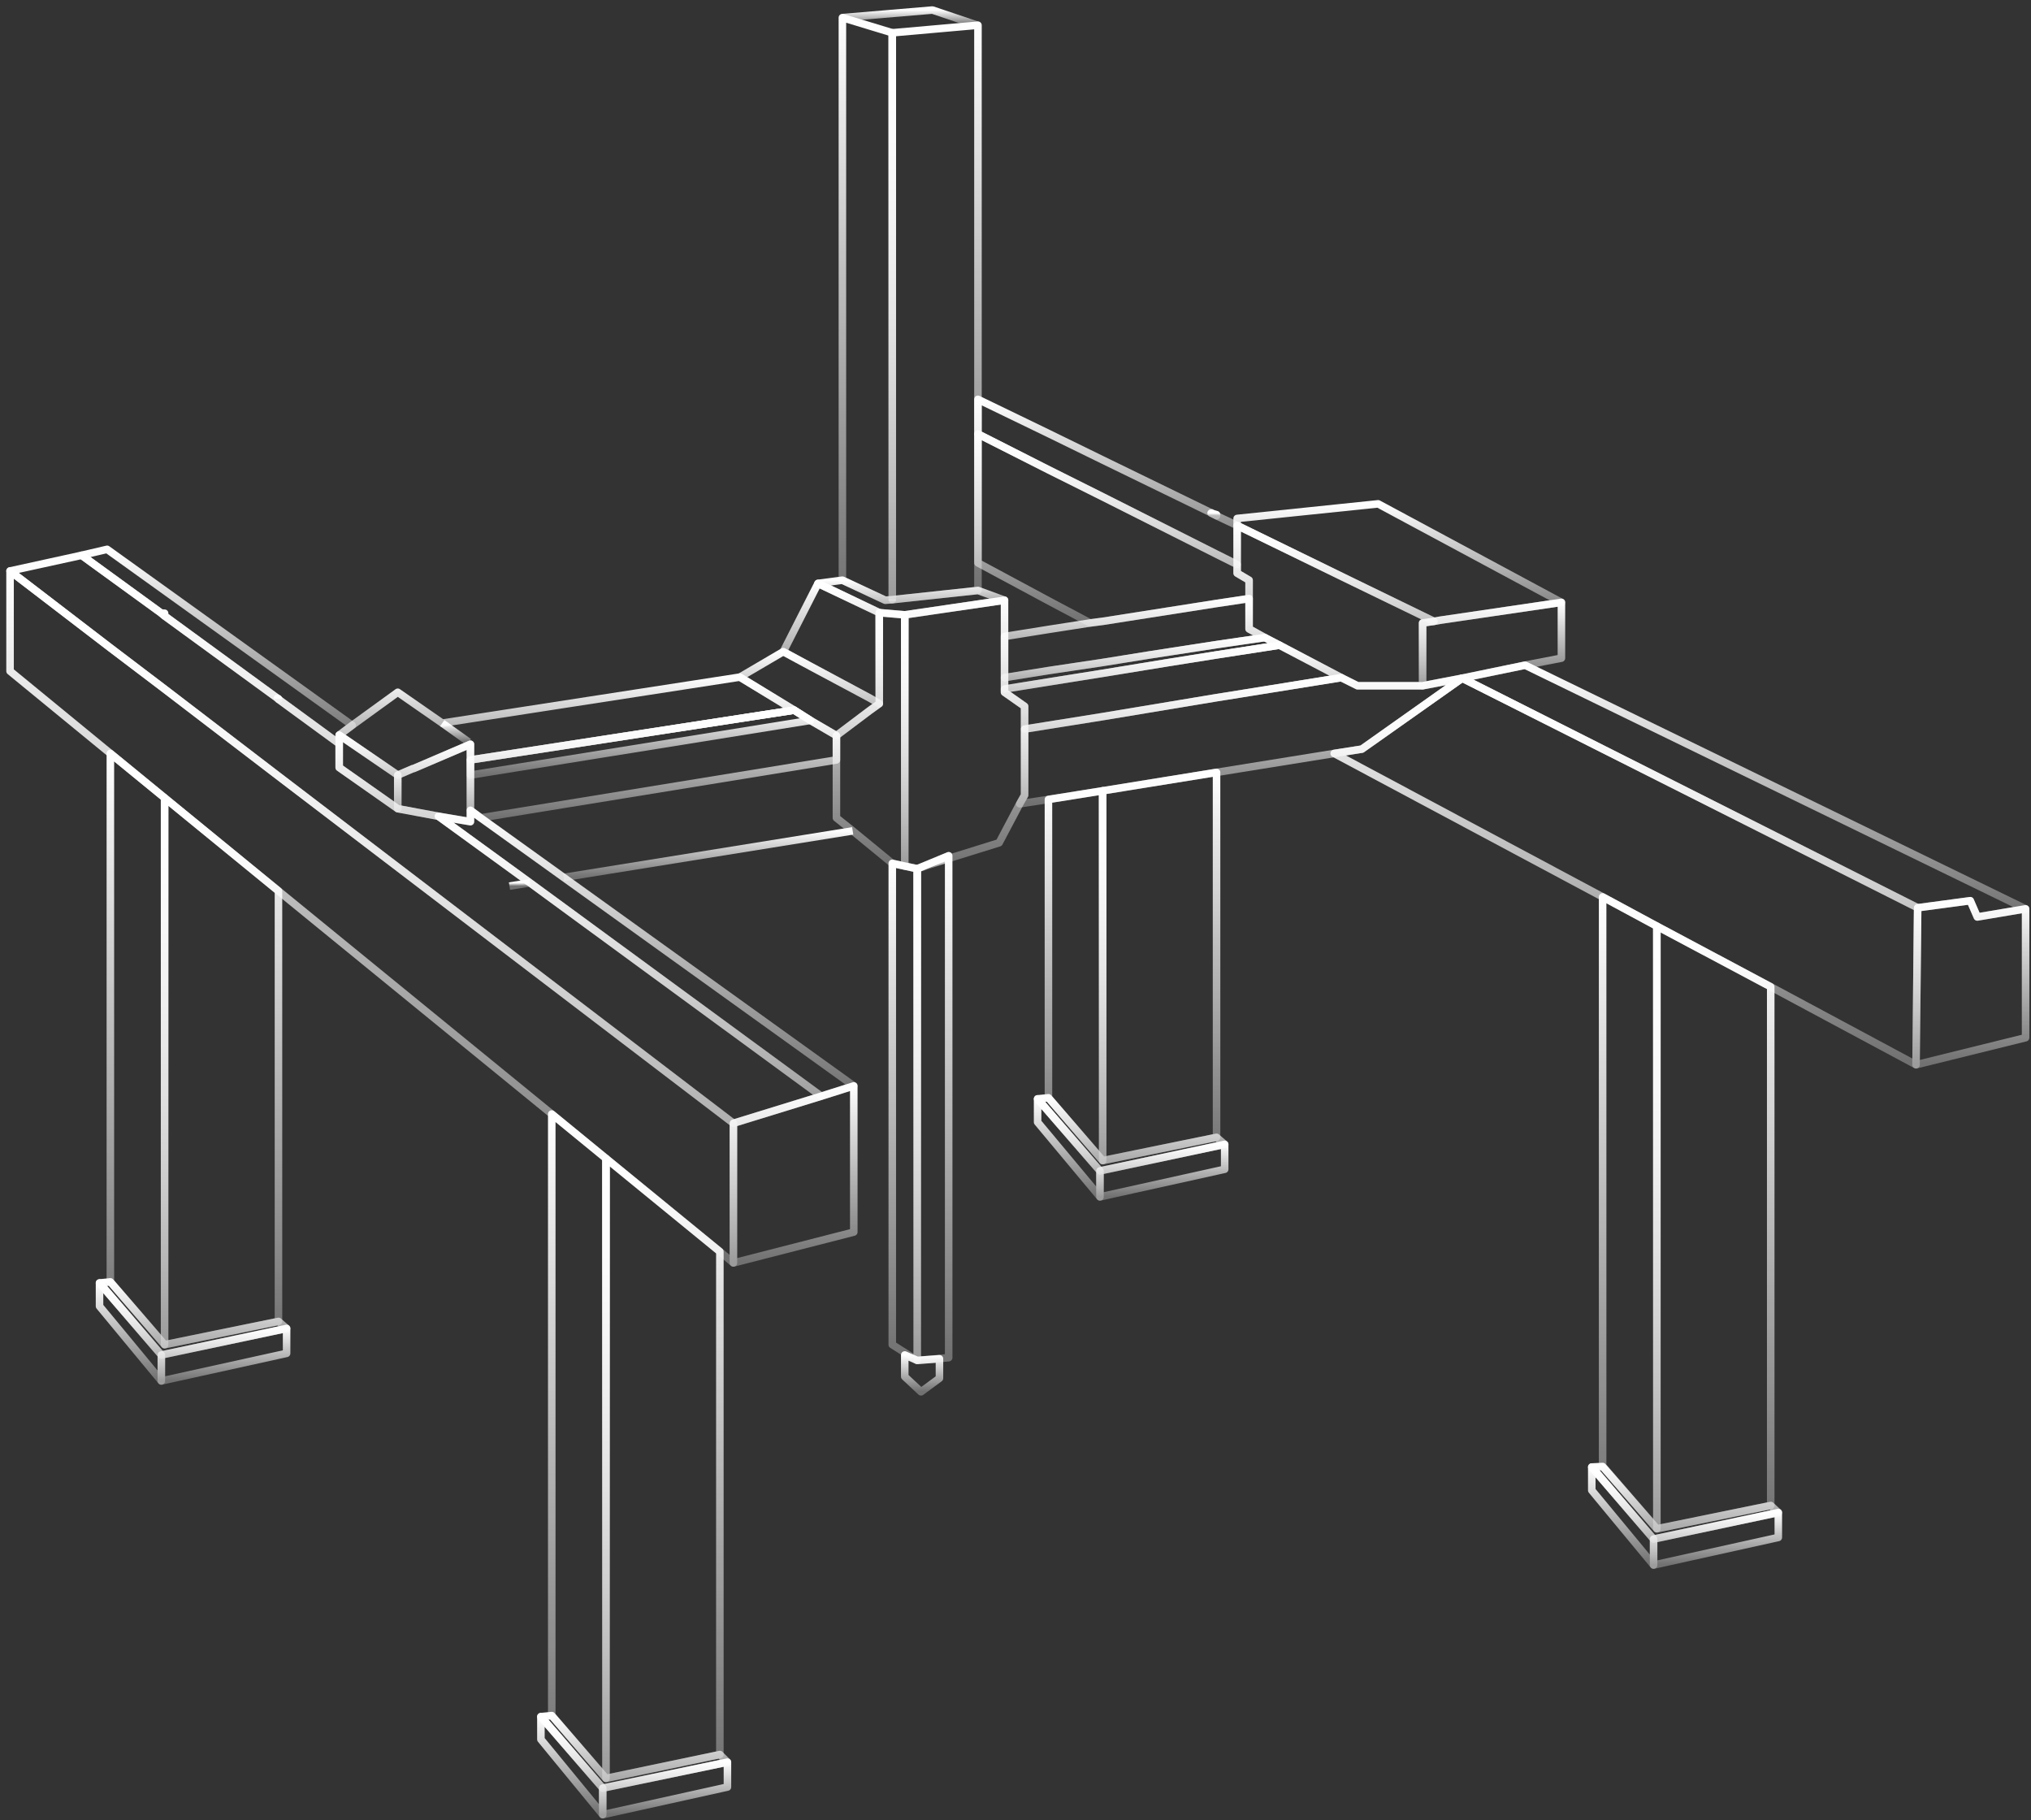 <svg width="202" height="181" viewBox="0 0 202 181" fill="none" xmlns="http://www.w3.org/2000/svg">
<rect x="0" y="0" width="202" height="181" fill="#333333" stroke="none"/>
<path d="M72.944 111.703V125.595L71.595 124.464L60.27 115.203L54.877 110.788L27.696 88.604L16.37 79.343L10.977 74.928L1 66.743V56.782L10.977 64.428L16.37 68.52L27.696 77.189L72.944 111.703Z" stroke="url(#paint0_linear_504_1031)" stroke-width="0.75" stroke-miterlimit="10" stroke-linejoin="round"/>
<path d="M60.27 115.203V176.854L54.877 170.608V110.788L60.27 115.203Z" stroke="url(#paint1_linear_504_1031)" stroke-width="0.75" stroke-miterlimit="10" stroke-linejoin="round"/>
<path d="M71.596 124.464V174.485L60.27 176.854V115.203L71.596 124.464Z" stroke="url(#paint2_linear_504_1031)" stroke-width="0.75" stroke-miterlimit="10" stroke-linejoin="round"/>
<path d="M53.798 170.716V172.977L59.946 180.462V177.823L53.798 170.716Z" stroke="url(#paint3_linear_504_1031)" stroke-width="0.75" stroke-miterlimit="10" stroke-linejoin="round"/>
<path d="M72.35 175.239V177.716L59.946 180.462V177.823L72.35 175.239Z" stroke="url(#paint4_linear_504_1031)" stroke-width="0.75" stroke-miterlimit="10" stroke-linejoin="round"/>
<path d="M53.798 170.716L54.877 170.608L60.27 176.854L71.596 174.485L72.35 175.239L59.946 177.823L53.798 170.716Z" stroke="url(#paint5_linear_504_1031)" stroke-width="0.75" stroke-miterlimit="10" stroke-linejoin="round"/>
<path d="M16.37 60.982V61.251L16.047 60.982H16.37Z" stroke="url(#paint6_linear_504_1031)" stroke-width="0.75" stroke-miterlimit="10" stroke-linejoin="round"/>
<path d="M16.37 79.343V133.725L10.977 127.479V74.928L16.37 79.343Z" stroke="url(#paint7_linear_504_1031)" stroke-width="0.75" stroke-miterlimit="10" stroke-linejoin="round"/>
<path d="M27.695 69.489V69.543L27.588 69.436L27.695 69.489Z" stroke="url(#paint8_linear_504_1031)" stroke-width="0.75" stroke-miterlimit="10" stroke-linejoin="round"/>
<path d="M27.696 88.604V131.41L16.37 133.725V79.343L27.696 88.604Z" stroke="url(#paint9_linear_504_1031)" stroke-width="0.75" stroke-miterlimit="10" stroke-linejoin="round"/>
<path d="M9.899 127.587V129.902L16.047 137.333V134.748L9.899 127.587Z" stroke="url(#paint10_linear_504_1031)" stroke-width="0.75" stroke-miterlimit="10" stroke-linejoin="round"/>
<path d="M28.505 132.11V134.587L16.047 137.333V134.748L28.505 132.11Z" stroke="url(#paint11_linear_504_1031)" stroke-width="0.75" stroke-miterlimit="10" stroke-linejoin="round"/>
<path d="M9.899 127.587L10.977 127.479L16.37 133.725L27.696 131.41L28.505 132.11L16.047 134.748L9.899 127.587Z" stroke="url(#paint12_linear_504_1031)" stroke-width="0.75" stroke-miterlimit="10" stroke-linejoin="round"/>
<path d="M164.788 92.104V152.032L159.395 145.786V89.196L164.788 92.104Z" stroke="url(#paint13_linear_504_1031)" stroke-width="0.75" stroke-miterlimit="10" stroke-linejoin="round"/>
<path d="M176.113 98.134V149.717L164.788 152.032V92.104L176.113 98.134Z" stroke="url(#paint14_linear_504_1031)" stroke-width="0.75" stroke-miterlimit="10" stroke-linejoin="round"/>
<path d="M158.316 145.894V148.209L164.464 155.64V153.055L158.316 145.894Z" stroke="url(#paint15_linear_504_1031)" stroke-width="0.75" stroke-miterlimit="10" stroke-linejoin="round"/>
<path d="M176.868 150.417V152.894L164.464 155.64V153.055L176.868 150.417Z" stroke="url(#paint16_linear_504_1031)" stroke-width="0.75" stroke-miterlimit="10" stroke-linejoin="round"/>
<path d="M158.316 145.894L159.395 145.84L164.788 152.032L176.113 149.717L176.868 150.417L164.464 153.055L158.316 145.894Z" stroke="url(#paint17_linear_504_1031)" stroke-width="0.75" stroke-miterlimit="10" stroke-linejoin="round"/>
<path d="M109.67 78.643V115.418L104.277 109.172V79.504L109.67 78.643Z" stroke="url(#paint18_linear_504_1031)" stroke-width="0.75" stroke-miterlimit="10" stroke-linejoin="round"/>
<path d="M120.996 51.182V51.29L120.457 51.021L120.996 51.182Z" stroke="url(#paint19_linear_504_1031)" stroke-width="0.75" stroke-miterlimit="10" stroke-linejoin="round"/>
<path d="M120.996 76.812V113.103L109.67 115.418V78.643L120.996 76.812Z" stroke="url(#paint20_linear_504_1031)" stroke-width="0.75" stroke-miterlimit="10" stroke-linejoin="round"/>
<path d="M103.199 109.28V111.595L109.401 119.026V116.441L103.199 109.28Z" stroke="url(#paint21_linear_504_1031)" stroke-width="0.75" stroke-miterlimit="10" stroke-linejoin="round"/>
<path d="M121.805 113.803V116.28L109.401 119.026V116.441L121.805 113.803Z" stroke="url(#paint22_linear_504_1031)" stroke-width="0.75" stroke-miterlimit="10" stroke-linejoin="round"/>
<path d="M103.199 109.28L104.277 109.172L109.67 115.418L120.996 113.103L121.805 113.803L109.401 116.441L103.199 109.28Z" stroke="url(#paint23_linear_504_1031)" stroke-width="0.75" stroke-miterlimit="10" stroke-linejoin="round"/>
<path d="M81.68 109.011L72.944 111.703L27.696 77.189L16.37 68.52L10.977 64.428L1 56.782L8.119 55.221L16.047 60.982L16.37 61.251L27.588 69.436L27.696 69.543L33.736 73.958V76.328L39.56 80.42L43.605 81.174L52.72 87.796L81.68 109.011Z" stroke="url(#paint24_linear_504_1031)" stroke-width="0.75" stroke-miterlimit="10" stroke-linejoin="round"/>
<path d="M35.03 72.128L33.736 73.097V73.958L27.696 69.543L27.588 69.436L16.37 61.251L16.047 60.982L8.119 55.221L10.654 54.629L35.03 72.128Z" stroke="url(#paint25_linear_504_1031)" stroke-width="0.75" stroke-miterlimit="10" stroke-linejoin="round"/>
<path d="M84.916 107.988V122.526L72.944 125.595V111.703L81.68 109.011L84.916 107.988Z" stroke="url(#paint26_linear_504_1031)" stroke-width="0.75" stroke-miterlimit="10" stroke-linejoin="round"/>
<path d="M39.561 77.081V80.42L33.736 76.328V73.097L39.561 77.081Z" stroke="url(#paint27_linear_504_1031)" stroke-width="0.75" stroke-miterlimit="10" stroke-linejoin="round"/>
<path d="M46.787 75.574V74.012L41.125 76.435H41.071L39.561 77.081L33.736 73.097L35.03 72.128L39.561 68.843L43.983 71.912L73.591 67.336L78.984 70.62L46.787 75.574Z" stroke="url(#paint28_linear_504_1031)" stroke-width="0.75" stroke-miterlimit="10" stroke-linejoin="round"/>
<path d="M46.626 73.797L43.983 71.912" stroke="url(#paint29_linear_504_1031)" stroke-width="0.75" stroke-miterlimit="10" stroke-linejoin="round"/>
<path d="M46.787 74.012V81.712L43.605 81.174L39.56 80.42V77.081L41.071 76.435H41.124L46.787 74.012Z" stroke="url(#paint30_linear_504_1031)" stroke-width="0.75" stroke-miterlimit="10" stroke-linejoin="round"/>
<path d="M80.602 71.643L83.19 73.151V75.574L47.812 81.335L46.787 80.581V75.574L78.984 70.62L80.602 71.643Z" stroke="url(#paint31_linear_504_1031)" stroke-width="0.75" stroke-miterlimit="10" stroke-linejoin="round"/>
<path d="M133.4 67.389L122.021 69.22L120.996 69.382L109.67 71.266L104.277 72.128L101.904 72.505V70.243L99.909 68.843V68.52L104.277 67.82L109.67 66.959L115.926 65.936L120.996 65.128L127.252 64.159L133.4 67.389Z" stroke="url(#paint32_linear_504_1031)" stroke-width="0.75" stroke-miterlimit="10" stroke-linejoin="round"/>
<path d="M125.796 63.405L120.996 64.105L114.362 65.128L109.67 65.882L104.277 66.689L99.909 67.389V63.297L104.277 62.597L108.43 61.951L109.67 61.79L120.996 60.013L124.232 59.528V62.544L125.796 63.405Z" stroke="url(#paint33_linear_504_1031)" stroke-width="0.75" stroke-miterlimit="10" stroke-linejoin="round"/>
<path d="M84.916 107.988L81.68 109.011L52.719 87.796L43.605 81.174L46.787 81.712V80.581L47.812 81.335L56.063 87.258L84.916 107.988Z" stroke="url(#paint34_linear_504_1031)" stroke-width="0.75" stroke-miterlimit="10" stroke-linejoin="round"/>
<path d="M145.427 67.443L135.45 74.497L132.699 74.928L120.996 76.812L109.671 78.643L104.278 79.504L101.419 79.935L101.905 79.074V72.505L104.278 72.128L109.671 71.266L120.996 69.382L122.021 69.22L133.4 67.389L135.018 68.197H141.49L145.427 67.443Z" stroke="url(#paint35_linear_504_1031)" stroke-width="0.75" stroke-miterlimit="10" stroke-linejoin="round"/>
<path d="M84.808 82.627L56.063 87.258" stroke="url(#paint36_linear_504_1031)" stroke-width="0.75" stroke-miterlimit="10" stroke-linejoin="round"/>
<path d="M52.719 87.796L50.67 88.119" stroke="url(#paint37_linear_504_1031)" stroke-width="0.75" stroke-miterlimit="10" stroke-linejoin="round"/>
<path d="M78.984 70.62L80.602 71.643L46.787 77.081V75.574L78.984 70.62Z" stroke="url(#paint38_linear_504_1031)" stroke-width="0.75" stroke-miterlimit="10" stroke-linejoin="round"/>
<path d="M127.252 64.159L120.996 65.128L115.926 65.936L109.67 66.959L104.277 67.82L99.909 68.52V67.389L104.277 66.689L109.67 65.882L114.362 65.128L120.996 64.105L125.796 63.405L127.252 64.159Z" stroke="url(#paint39_linear_504_1031)" stroke-width="0.75" stroke-miterlimit="10" stroke-linejoin="round"/>
<path d="M97.266 2.508V58.721L88.745 59.636V3.261L97.266 2.508Z" stroke="url(#paint40_linear_504_1031)" stroke-width="0.75" stroke-miterlimit="10" stroke-linejoin="round"/>
<path d="M88.745 3.261V59.636L88.044 59.69L83.784 57.698V1.754L88.745 3.261Z" stroke="url(#paint41_linear_504_1031)" stroke-width="0.75" stroke-miterlimit="10" stroke-linejoin="round"/>
<path d="M83.784 1.754L92.736 1L97.212 2.508" stroke="url(#paint42_linear_504_1031)" stroke-width="0.75" stroke-miterlimit="10" stroke-linejoin="round"/>
<path d="M88.745 59.69V59.636" stroke="url(#paint43_linear_504_1031)" stroke-width="0.75" stroke-miterlimit="10" stroke-linejoin="round"/>
<path d="M91.226 86.396V135.287L88.745 133.725V85.858L89.986 86.127L91.226 86.396Z" stroke="url(#paint44_linear_504_1031)" stroke-width="0.75" stroke-miterlimit="10" stroke-linejoin="round"/>
<path d="M94.354 85.104V135.017L91.226 135.287V86.396L94.354 85.104Z" stroke="url(#paint45_linear_504_1031)" stroke-width="0.75" stroke-miterlimit="10" stroke-linejoin="round"/>
<path d="M89.986 134.748V136.902L91.604 138.41L93.437 137.063V135.125L91.226 135.287L89.986 134.748Z" stroke="url(#paint46_linear_504_1031)" stroke-width="0.75" stroke-miterlimit="10" stroke-linejoin="round"/>
<path d="M87.451 69.974L86.48 70.674L83.191 73.151L80.602 71.643L78.984 70.62L73.591 67.336L77.905 64.805L80.602 66.259L86.534 69.436L87.451 69.974Z" stroke="url(#paint47_linear_504_1031)" stroke-width="0.75" stroke-miterlimit="10" stroke-linejoin="round"/>
<path d="M87.451 60.928V69.974L86.534 69.436L80.602 66.259L77.905 64.805L81.357 58.021L87.451 60.928Z" stroke="url(#paint48_linear_504_1031)" stroke-width="0.75" stroke-miterlimit="10" stroke-linejoin="round"/>
<path d="M89.986 61.144V86.127L88.745 85.858L84.808 82.627L83.19 81.335V73.151L86.48 70.674L87.451 69.974V60.928L89.986 61.144Z" stroke="url(#paint49_linear_504_1031)" stroke-width="0.75" stroke-miterlimit="10" stroke-linejoin="round"/>
<path d="M101.905 70.243V79.074L101.419 79.935L99.37 83.812L94.354 85.373V85.104L91.226 86.396L89.986 86.127V61.144L99.909 59.69V68.843L101.905 70.243Z" stroke="url(#paint50_linear_504_1031)" stroke-width="0.75" stroke-miterlimit="10" stroke-linejoin="round"/>
<path d="M94.354 85.373L91.226 86.396" stroke="url(#paint51_linear_504_1031)" stroke-width="0.75" stroke-miterlimit="10" stroke-linejoin="round"/>
<path d="M99.909 59.69L89.986 61.144L87.451 60.928L81.357 58.021L83.784 57.698L88.044 59.69L88.745 59.636L97.266 58.721L99.909 59.69Z" stroke="url(#paint52_linear_504_1031)" stroke-width="0.75" stroke-miterlimit="10" stroke-linejoin="round"/>
<path d="M123.045 52.259V56.136L120.996 55.113L109.67 49.406L104.277 46.713L97.266 43.16V39.714L104.277 43.106L109.67 45.744L120.403 50.967H120.457V51.021L120.996 51.29L123.045 52.259Z" stroke="url(#paint53_linear_504_1031)" stroke-width="0.75" stroke-miterlimit="10" stroke-linejoin="round"/>
<path d="M201.461 90.381L196.661 91.189L195.96 89.573L190.728 90.273L145.427 67.443L151.682 66.151L201.461 90.381Z" stroke="url(#paint54_linear_504_1031)" stroke-width="0.75" stroke-miterlimit="10" stroke-linejoin="round"/>
<path d="M190.728 90.273L190.567 105.888L176.113 98.134L164.788 92.104L159.395 89.196L132.699 74.928L135.449 74.497L145.427 67.443L190.728 90.273Z" stroke="url(#paint55_linear_504_1031)" stroke-width="0.75" stroke-miterlimit="10" stroke-linejoin="round"/>
<path d="M124.232 57.698V59.528L120.996 60.013L109.67 61.79L108.43 61.951L104.277 59.744L97.266 55.975V43.16L104.277 46.713L109.67 49.406L120.996 55.113L123.045 56.136V56.998L124.232 57.698Z" stroke="url(#paint56_linear_504_1031)" stroke-width="0.75" stroke-miterlimit="10" stroke-linejoin="round"/>
<path d="M201.461 90.381V103.196L190.567 105.888L190.728 90.273L195.96 89.573L196.661 91.189L201.461 90.381Z" stroke="url(#paint57_linear_504_1031)" stroke-width="0.75" stroke-miterlimit="10" stroke-linejoin="round"/>
<path d="M142.622 61.79L141.49 61.951V68.197H135.018L133.4 67.389L127.252 64.159L125.796 63.405L124.232 62.544V57.698L123.045 56.998V52.259L134.641 57.913L142.622 61.79Z" stroke="url(#paint58_linear_504_1031)" stroke-width="0.75" stroke-miterlimit="10" stroke-linejoin="round"/>
<path d="M155.296 59.905L143.216 61.682L142.622 61.79L134.641 57.913L123.045 52.259V51.559L137.067 50.106L155.296 59.905Z" stroke="url(#paint59_linear_504_1031)" stroke-width="0.75" stroke-miterlimit="10" stroke-linejoin="round"/>
<path d="M155.296 59.905V65.451L151.683 66.151L145.427 67.443L141.49 68.197V61.951L142.622 61.79L143.216 61.682L155.296 59.905Z" stroke="url(#paint60_linear_504_1031)" stroke-width="0.75" stroke-miterlimit="10" stroke-linejoin="round"/>
<defs>
<linearGradient id="paint0_linear_504_1031" x1="36.972" y1="56.782" x2="36.972" y2="125.595" gradientUnits="userSpaceOnUse">
<stop stop-color="white"/>
<stop offset="1" stop-color="white" stop-opacity="0.3"/>
</linearGradient>
<linearGradient id="paint1_linear_504_1031" x1="57.574" y1="110.788" x2="57.574" y2="176.854" gradientUnits="userSpaceOnUse">
<stop stop-color="white"/>
<stop offset="1" stop-color="white" stop-opacity="0.3"/>
</linearGradient>
<linearGradient id="paint2_linear_504_1031" x1="65.933" y1="115.203" x2="65.933" y2="176.854" gradientUnits="userSpaceOnUse">
<stop stop-color="white"/>
<stop offset="1" stop-color="white" stop-opacity="0.3"/>
</linearGradient>
<linearGradient id="paint3_linear_504_1031" x1="56.872" y1="170.716" x2="56.872" y2="180.462" gradientUnits="userSpaceOnUse">
<stop stop-color="white"/>
<stop offset="1" stop-color="white" stop-opacity="0.3"/>
</linearGradient>
<linearGradient id="paint4_linear_504_1031" x1="66.148" y1="175.239" x2="66.148" y2="180.462" gradientUnits="userSpaceOnUse">
<stop stop-color="white"/>
<stop offset="1" stop-color="white" stop-opacity="0.3"/>
</linearGradient>
<linearGradient id="paint5_linear_504_1031" x1="63.074" y1="170.608" x2="63.074" y2="177.823" gradientUnits="userSpaceOnUse">
<stop stop-color="white"/>
<stop offset="1" stop-color="white" stop-opacity="0.3"/>
</linearGradient>
<linearGradient id="paint6_linear_504_1031" x1="16.208" y1="60.982" x2="16.208" y2="61.251" gradientUnits="userSpaceOnUse">
<stop stop-color="white"/>
<stop offset="1" stop-color="white" stop-opacity="0.3"/>
</linearGradient>
<linearGradient id="paint7_linear_504_1031" x1="13.674" y1="74.928" x2="13.674" y2="133.725" gradientUnits="userSpaceOnUse">
<stop stop-color="white"/>
<stop offset="1" stop-color="white" stop-opacity="0.3"/>
</linearGradient>
<linearGradient id="paint8_linear_504_1031" x1="27.642" y1="69.436" x2="27.642" y2="69.543" gradientUnits="userSpaceOnUse">
<stop stop-color="white"/>
<stop offset="1" stop-color="white" stop-opacity="0.3"/>
</linearGradient>
<linearGradient id="paint9_linear_504_1031" x1="22.033" y1="79.343" x2="22.033" y2="133.725" gradientUnits="userSpaceOnUse">
<stop stop-color="white"/>
<stop offset="1" stop-color="white" stop-opacity="0.3"/>
</linearGradient>
<linearGradient id="paint10_linear_504_1031" x1="12.973" y1="127.587" x2="12.973" y2="137.333" gradientUnits="userSpaceOnUse">
<stop stop-color="white"/>
<stop offset="1" stop-color="white" stop-opacity="0.3"/>
</linearGradient>
<linearGradient id="paint11_linear_504_1031" x1="22.276" y1="132.11" x2="22.276" y2="137.333" gradientUnits="userSpaceOnUse">
<stop stop-color="white"/>
<stop offset="1" stop-color="white" stop-opacity="0.3"/>
</linearGradient>
<linearGradient id="paint12_linear_504_1031" x1="19.202" y1="127.479" x2="19.202" y2="134.748" gradientUnits="userSpaceOnUse">
<stop stop-color="white"/>
<stop offset="1" stop-color="white" stop-opacity="0.3"/>
</linearGradient>
<linearGradient id="paint13_linear_504_1031" x1="162.091" y1="89.196" x2="162.091" y2="152.032" gradientUnits="userSpaceOnUse">
<stop stop-color="white"/>
<stop offset="1" stop-color="white" stop-opacity="0.3"/>
</linearGradient>
<linearGradient id="paint14_linear_504_1031" x1="170.451" y1="92.104" x2="170.451" y2="152.032" gradientUnits="userSpaceOnUse">
<stop stop-color="white"/>
<stop offset="1" stop-color="white" stop-opacity="0.3"/>
</linearGradient>
<linearGradient id="paint15_linear_504_1031" x1="161.39" y1="145.894" x2="161.39" y2="155.64" gradientUnits="userSpaceOnUse">
<stop stop-color="white"/>
<stop offset="1" stop-color="white" stop-opacity="0.3"/>
</linearGradient>
<linearGradient id="paint16_linear_504_1031" x1="170.666" y1="150.417" x2="170.666" y2="155.64" gradientUnits="userSpaceOnUse">
<stop stop-color="white"/>
<stop offset="1" stop-color="white" stop-opacity="0.3"/>
</linearGradient>
<linearGradient id="paint17_linear_504_1031" x1="167.592" y1="145.84" x2="167.592" y2="153.055" gradientUnits="userSpaceOnUse">
<stop stop-color="white"/>
<stop offset="1" stop-color="white" stop-opacity="0.3"/>
</linearGradient>
<linearGradient id="paint18_linear_504_1031" x1="106.974" y1="78.643" x2="106.974" y2="115.418" gradientUnits="userSpaceOnUse">
<stop stop-color="white"/>
<stop offset="1" stop-color="white" stop-opacity="0.3"/>
</linearGradient>
<linearGradient id="paint19_linear_504_1031" x1="120.726" y1="51.021" x2="120.726" y2="51.29" gradientUnits="userSpaceOnUse">
<stop stop-color="white"/>
<stop offset="1" stop-color="white" stop-opacity="0.3"/>
</linearGradient>
<linearGradient id="paint20_linear_504_1031" x1="115.333" y1="76.812" x2="115.333" y2="115.418" gradientUnits="userSpaceOnUse">
<stop stop-color="white"/>
<stop offset="1" stop-color="white" stop-opacity="0.3"/>
</linearGradient>
<linearGradient id="paint21_linear_504_1031" x1="106.3" y1="109.28" x2="106.3" y2="119.026" gradientUnits="userSpaceOnUse">
<stop stop-color="white"/>
<stop offset="1" stop-color="white" stop-opacity="0.3"/>
</linearGradient>
<linearGradient id="paint22_linear_504_1031" x1="115.603" y1="113.803" x2="115.603" y2="119.026" gradientUnits="userSpaceOnUse">
<stop stop-color="white"/>
<stop offset="1" stop-color="white" stop-opacity="0.3"/>
</linearGradient>
<linearGradient id="paint23_linear_504_1031" x1="112.502" y1="109.172" x2="112.502" y2="116.441" gradientUnits="userSpaceOnUse">
<stop stop-color="white"/>
<stop offset="1" stop-color="white" stop-opacity="0.3"/>
</linearGradient>
<linearGradient id="paint24_linear_504_1031" x1="41.34" y1="55.221" x2="41.34" y2="111.703" gradientUnits="userSpaceOnUse">
<stop stop-color="white"/>
<stop offset="1" stop-color="white" stop-opacity="0.3"/>
</linearGradient>
<linearGradient id="paint25_linear_504_1031" x1="21.575" y1="54.629" x2="21.575" y2="73.958" gradientUnits="userSpaceOnUse">
<stop stop-color="white"/>
<stop offset="1" stop-color="white" stop-opacity="0.3"/>
</linearGradient>
<linearGradient id="paint26_linear_504_1031" x1="78.93" y1="107.988" x2="78.93" y2="125.595" gradientUnits="userSpaceOnUse">
<stop stop-color="white"/>
<stop offset="1" stop-color="white" stop-opacity="0.3"/>
</linearGradient>
<linearGradient id="paint27_linear_504_1031" x1="36.648" y1="73.097" x2="36.648" y2="80.42" gradientUnits="userSpaceOnUse">
<stop stop-color="white"/>
<stop offset="1" stop-color="white" stop-opacity="0.3"/>
</linearGradient>
<linearGradient id="paint28_linear_504_1031" x1="56.36" y1="67.336" x2="56.36" y2="77.081" gradientUnits="userSpaceOnUse">
<stop stop-color="white"/>
<stop offset="1" stop-color="white" stop-opacity="0.3"/>
</linearGradient>
<linearGradient id="paint29_linear_504_1031" x1="45.304" y1="71.912" x2="45.304" y2="73.797" gradientUnits="userSpaceOnUse">
<stop stop-color="white"/>
<stop offset="1" stop-color="white" stop-opacity="0.3"/>
</linearGradient>
<linearGradient id="paint30_linear_504_1031" x1="43.174" y1="74.012" x2="43.174" y2="81.712" gradientUnits="userSpaceOnUse">
<stop stop-color="white"/>
<stop offset="1" stop-color="white" stop-opacity="0.3"/>
</linearGradient>
<linearGradient id="paint31_linear_504_1031" x1="64.989" y1="70.62" x2="64.989" y2="81.335" gradientUnits="userSpaceOnUse">
<stop stop-color="white"/>
<stop offset="1" stop-color="white" stop-opacity="0.3"/>
</linearGradient>
<linearGradient id="paint32_linear_504_1031" x1="116.654" y1="64.159" x2="116.654" y2="72.505" gradientUnits="userSpaceOnUse">
<stop stop-color="white"/>
<stop offset="1" stop-color="white" stop-opacity="0.3"/>
</linearGradient>
<linearGradient id="paint33_linear_504_1031" x1="112.852" y1="59.528" x2="112.852" y2="67.389" gradientUnits="userSpaceOnUse">
<stop stop-color="white"/>
<stop offset="1" stop-color="white" stop-opacity="0.3"/>
</linearGradient>
<linearGradient id="paint34_linear_504_1031" x1="64.261" y1="80.581" x2="64.261" y2="109.011" gradientUnits="userSpaceOnUse">
<stop stop-color="white"/>
<stop offset="1" stop-color="white" stop-opacity="0.3"/>
</linearGradient>
<linearGradient id="paint35_linear_504_1031" x1="123.423" y1="67.389" x2="123.423" y2="79.935" gradientUnits="userSpaceOnUse">
<stop stop-color="white"/>
<stop offset="1" stop-color="white" stop-opacity="0.3"/>
</linearGradient>
<linearGradient id="paint36_linear_504_1031" x1="70.436" y1="82.627" x2="70.436" y2="87.258" gradientUnits="userSpaceOnUse">
<stop stop-color="white"/>
<stop offset="1" stop-color="white" stop-opacity="0.3"/>
</linearGradient>
<linearGradient id="paint37_linear_504_1031" x1="51.695" y1="87.796" x2="51.695" y2="88.119" gradientUnits="userSpaceOnUse">
<stop stop-color="white"/>
<stop offset="1" stop-color="white" stop-opacity="0.3"/>
</linearGradient>
<linearGradient id="paint38_linear_504_1031" x1="63.694" y1="70.62" x2="63.694" y2="77.081" gradientUnits="userSpaceOnUse">
<stop stop-color="white"/>
<stop offset="1" stop-color="white" stop-opacity="0.3"/>
</linearGradient>
<linearGradient id="paint39_linear_504_1031" x1="113.58" y1="63.405" x2="113.58" y2="68.52" gradientUnits="userSpaceOnUse">
<stop stop-color="white"/>
<stop offset="1" stop-color="white" stop-opacity="0.3"/>
</linearGradient>
<linearGradient id="paint40_linear_504_1031" x1="93.006" y1="2.508" x2="93.006" y2="59.636" gradientUnits="userSpaceOnUse">
<stop stop-color="white"/>
<stop offset="1" stop-color="white" stop-opacity="0.3"/>
</linearGradient>
<linearGradient id="paint41_linear_504_1031" x1="86.264" y1="1.754" x2="86.264" y2="59.69" gradientUnits="userSpaceOnUse">
<stop stop-color="white"/>
<stop offset="1" stop-color="white" stop-opacity="0.3"/>
</linearGradient>
<linearGradient id="paint42_linear_504_1031" x1="90.498" y1="1" x2="90.498" y2="2.508" gradientUnits="userSpaceOnUse">
<stop stop-color="white"/>
<stop offset="1" stop-color="white" stop-opacity="0.3"/>
</linearGradient>
<linearGradient id="paint43_linear_504_1031" x1="89.245" y1="59.636" x2="89.245" y2="59.69" gradientUnits="userSpaceOnUse">
<stop stop-color="white"/>
<stop offset="1" stop-color="white" stop-opacity="0.3"/>
</linearGradient>
<linearGradient id="paint44_linear_504_1031" x1="89.986" y1="85.858" x2="89.986" y2="135.287" gradientUnits="userSpaceOnUse">
<stop stop-color="white"/>
<stop offset="1" stop-color="white" stop-opacity="0.3"/>
</linearGradient>
<linearGradient id="paint45_linear_504_1031" x1="92.79" y1="85.104" x2="92.79" y2="135.287" gradientUnits="userSpaceOnUse">
<stop stop-color="white"/>
<stop offset="1" stop-color="white" stop-opacity="0.3"/>
</linearGradient>
<linearGradient id="paint46_linear_504_1031" x1="91.712" y1="134.748" x2="91.712" y2="138.41" gradientUnits="userSpaceOnUse">
<stop stop-color="white"/>
<stop offset="1" stop-color="white" stop-opacity="0.3"/>
</linearGradient>
<linearGradient id="paint47_linear_504_1031" x1="80.521" y1="64.805" x2="80.521" y2="73.151" gradientUnits="userSpaceOnUse">
<stop stop-color="white"/>
<stop offset="1" stop-color="white" stop-opacity="0.3"/>
</linearGradient>
<linearGradient id="paint48_linear_504_1031" x1="82.678" y1="58.021" x2="82.678" y2="69.974" gradientUnits="userSpaceOnUse">
<stop stop-color="white"/>
<stop offset="1" stop-color="white" stop-opacity="0.3"/>
</linearGradient>
<linearGradient id="paint49_linear_504_1031" x1="86.588" y1="60.928" x2="86.588" y2="86.127" gradientUnits="userSpaceOnUse">
<stop stop-color="white"/>
<stop offset="1" stop-color="white" stop-opacity="0.3"/>
</linearGradient>
<linearGradient id="paint50_linear_504_1031" x1="95.945" y1="59.69" x2="95.945" y2="86.396" gradientUnits="userSpaceOnUse">
<stop stop-color="white"/>
<stop offset="1" stop-color="white" stop-opacity="0.3"/>
</linearGradient>
<linearGradient id="paint51_linear_504_1031" x1="92.79" y1="85.373" x2="92.79" y2="86.396" gradientUnits="userSpaceOnUse">
<stop stop-color="white"/>
<stop offset="1" stop-color="white" stop-opacity="0.3"/>
</linearGradient>
<linearGradient id="paint52_linear_504_1031" x1="90.633" y1="57.698" x2="90.633" y2="61.144" gradientUnits="userSpaceOnUse">
<stop stop-color="white"/>
<stop offset="1" stop-color="white" stop-opacity="0.3"/>
</linearGradient>
<linearGradient id="paint53_linear_504_1031" x1="110.156" y1="39.714" x2="110.156" y2="56.136" gradientUnits="userSpaceOnUse">
<stop stop-color="white"/>
<stop offset="1" stop-color="white" stop-opacity="0.3"/>
</linearGradient>
<linearGradient id="paint54_linear_504_1031" x1="173.444" y1="66.151" x2="173.444" y2="91.189" gradientUnits="userSpaceOnUse">
<stop stop-color="white"/>
<stop offset="1" stop-color="white" stop-opacity="0.3"/>
</linearGradient>
<linearGradient id="paint55_linear_504_1031" x1="161.714" y1="67.443" x2="161.714" y2="105.888" gradientUnits="userSpaceOnUse">
<stop stop-color="white"/>
<stop offset="1" stop-color="white" stop-opacity="0.3"/>
</linearGradient>
<linearGradient id="paint56_linear_504_1031" x1="110.749" y1="43.16" x2="110.749" y2="61.951" gradientUnits="userSpaceOnUse">
<stop stop-color="white"/>
<stop offset="1" stop-color="white" stop-opacity="0.3"/>
</linearGradient>
<linearGradient id="paint57_linear_504_1031" x1="196.014" y1="89.573" x2="196.014" y2="105.888" gradientUnits="userSpaceOnUse">
<stop stop-color="white"/>
<stop offset="1" stop-color="white" stop-opacity="0.3"/>
</linearGradient>
<linearGradient id="paint58_linear_504_1031" x1="132.834" y1="52.259" x2="132.834" y2="68.197" gradientUnits="userSpaceOnUse">
<stop stop-color="white"/>
<stop offset="1" stop-color="white" stop-opacity="0.3"/>
</linearGradient>
<linearGradient id="paint59_linear_504_1031" x1="139.171" y1="50.106" x2="139.171" y2="61.79" gradientUnits="userSpaceOnUse">
<stop stop-color="white"/>
<stop offset="1" stop-color="white" stop-opacity="0.3"/>
</linearGradient>
<linearGradient id="paint60_linear_504_1031" x1="148.393" y1="59.905" x2="148.393" y2="68.197" gradientUnits="userSpaceOnUse">
<stop stop-color="white"/>
<stop offset="1" stop-color="white" stop-opacity="0.3"/>
</linearGradient>
</defs>
</svg>
